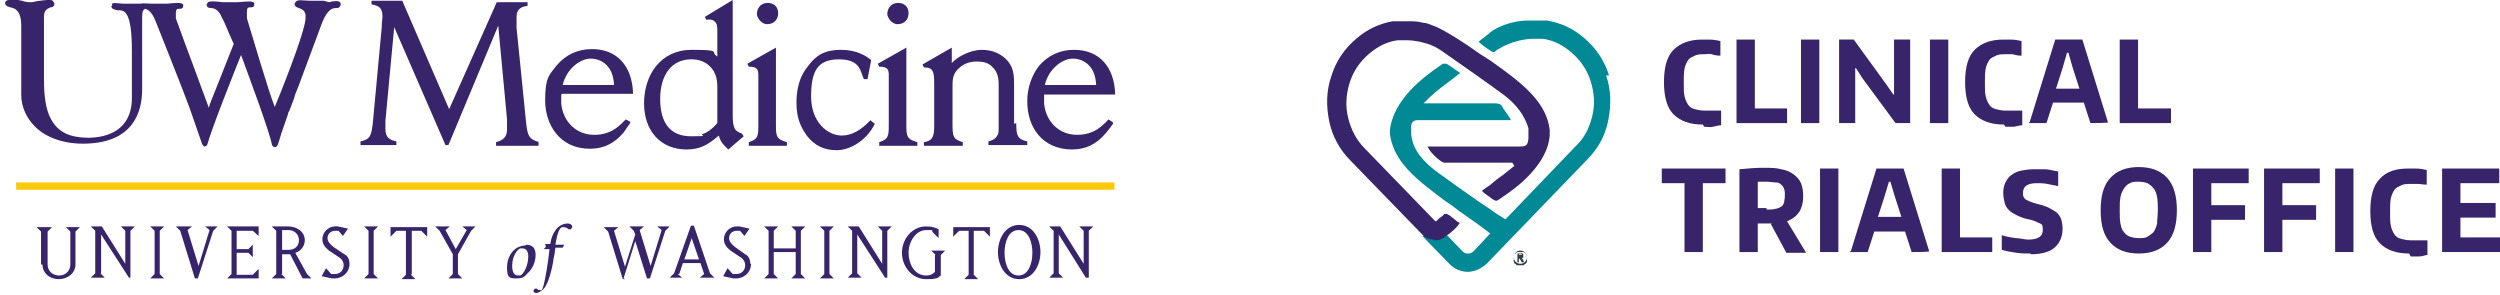 <?xml version="1.0" encoding="UTF-8"?>
<svg xmlns="http://www.w3.org/2000/svg" version="1.1" viewBox="0 0 341.2 40.3">
  <defs>
    <style>
      .cls-1 {
        fill: #333d47;
      }

      .cls-2 {
        fill: #018995;
      }

      .cls-3 {
        fill: #ffc808;
      }

      .cls-4 {
        fill: #37246a;
      }
    </style>
  </defs>
  <!-- Generator: Adobe Illustrator 28.7.10, SVG Export Plug-In . SVG Version: 1.2.0 Build 236)  -->
  <g>
    <g id="Layer_1">
      <path class="cls-4" d="M5.8,36.1c0,1.2,1,2,2.2,2s2.3-.8,2.3-2v-4.5l.6-.6h-1.9l.6.6v4.5c0,.8-.6,1.5-1.5,1.5s-1.6-.6-1.6-1.5v-4.5l.6-.6h-2.1l.6.6v4.5h0ZM13.8,37.3v-5.3l3.8,5.9h.2v-6.4l.6-.6h-1.9l.6.6v4.5l-3.2-5.1h-1.5l.6.6v5.8l-.6.6h1.9l-.6-.6h0s0,0,0,0ZM20.5,30.9l.6.6v5.9l-.6.6h1.9l-.6-.6v-5.9l.6-.6h-1.9ZM26,30.9h-2l.6.6,2,6.5h.4l2.1-6.5.6-.6h-1.7l.6.5-1.5,4.9-1.5-4.9.6-.5h0ZM35.3,38v-1.3l-.8.8h-2.2v-3h1.6l.6.6v-1.7l-.6.6h-1.6v-2.5h2.2l.8.7v-1.3h-4.3l.6.6v5.9l-.6.6h4.3ZM38.5,37.4v-2.7h1.1l1.7,3.3h1.2l-.6-.6-1.6-2.9c.8-.2,1.3-1,1.3-1.7,0-1.2-1.1-1.9-2.3-1.9h-2.2l.6.6v5.9l-.6.6h1.9l-.6-.6h0ZM38.5,31.4h.9c.8,0,1.4.6,1.4,1.4s-.6,1.3-1.4,1.3h-.9v-2.7h0ZM47.7,36c0-.7-.3-1.1-.7-1.3l-1.5-1c-.5-.4-.8-.8-.8-1.2,0-.7.6-1,1-1s.3,0,.5,0l.6.7.7-1-1.4-.3c0,0-.2,0-.3,0-1.2,0-1.8,1-1.8,1.7s.3,1.1.9,1.6l1.5,1c.4.3.5.7.5,1,0,.6-.4,1.2-1.2,1.2s-.4,0-.5,0l-.7-.8-.6,1.1,1.4.3s.2,0,.4,0c.9,0,2-.7,2-2M49.7,30.9l.6.6v5.9l-.6.6h1.9l-.6-.6v-5.9l.6-.6h-1.9ZM56.2,37.4v-5.9h1.3l.8.8v-1.3h-5v1.3l.8-.8h1.3v6l-.6.6h1.9l-.6-.6h0s0,0,0,0ZM60,31.5l1.8,3.2v2.7l-.6.6h1.9l-.6-.6v-2.7l1.8-3.2.6-.6h-1.8l.6.5-1.5,2.6-1.4-2.6.6-.5h-2l.6.6s0,0,0,0ZM71.7,33.5c-.3,0-.7.1-1.1.3-.7.4-1.4,1.3-1.4,2.7s.3,1.5,1.3,1.5,1.1-.3,1.5-.7c.7-.6,1.1-1.6,1.1-2.5s-.4-1.4-1.3-1.4M69.9,36.3c0-1.5.8-2.3,1.1-2.4,0,0,.2,0,.3,0,.5,0,.8.4.8,1.1,0,1.3-.7,2.5-1.1,2.6,0,0-.2,0-.3,0-.6,0-.8-.6-.8-1.3M74.5,33.7l-.3.3h0c0,0,.8,0,.8,0-.1.9-.2,1.7-.4,2.9-.3,1.8-.5,2.5-.7,2.7,0,0-.2,0-.2,0s-.3,0-.4-.2c-.1,0-.2,0-.3,0,0,0-.2.2-.2.3,0,.2.3.3.4.3s.7-.2,1.1-.7c.3-.4.8-1.4,1.2-3.6,0-.4.2-.8.3-1.9h1c0,0,.2-.4.2-.4h-1.2c.3-1.8.6-2.4,1-2.4s.6.1.8.3c0,0,.2,0,.3,0,0,0,.2-.2.2-.4,0-.2-.3-.4-.6-.4-.6,0-1.2.3-1.6.8-.4.5-.7,1.2-.8,2h-.7,0ZM85.1,38l1.6-5.1,1.6,5.1h.4l2.1-6.5.6-.6h-1.7l.6.5-1.5,4.9-1.5-4.9.6-.5h-2l.6.6.2.5-1.4,4.4-1.5-4.9.6-.5h-2l.6.6,2,6.5h.4,0ZM92.7,37.4l.5-1.5h2.4l.5,1.5-.6.5h2l-.6-.6-2.2-6.5h-.4l-2.3,6.5-.6.6h1.7l-.6-.5h0ZM94.4,32.5l1,2.9h-2l1-2.9h0ZM102.4,36c0-.7-.3-1.1-.7-1.3l-1.4-1c-.5-.4-.8-.8-.8-1.2,0-.7.6-1,1-1s.3,0,.5,0l.6.7.7-1-1.4-.3c0,0-.2,0-.3,0-1.2,0-1.8,1-1.8,1.7s.3,1.1.9,1.6l1.5,1c.4.3.5.7.5,1,0,.6-.4,1.2-1.2,1.2s-.4,0-.5,0l-.7-.8-.6,1.1,1.4.3s.2,0,.4,0c.9,0,2-.7,2-2M105.6,34.4h3v3l-.6.6h1.9l-.6-.6v-5.9l.6-.6h-1.9l.6.6v2.4h-3v-2.4l.6-.6h-1.9l.6.6v5.9l-.6.6h1.9l-.6-.6v-3h0ZM111.9,30.9l.6.6v5.9l-.6.6h1.9l-.6-.6v-5.9l.6-.6h-1.9ZM117,37.3v-5.3l3.8,5.9h.3v-6.4l.6-.6h-1.9l.6.6v4.5l-3.2-5.1h-1.5l.6.6v5.8l-.6.6h1.9l-.6-.6h0ZM127.6,34.8v2.3c-.2.2-.5.5-1.2.5-1.6,0-2.4-1.6-2.4-3.1s1-3.1,2.4-3.1.6,0,.9.3l.8.8v-1.2c-.4-.2-.8-.4-1.7-.4-1.9,0-3.3,1.7-3.3,3.6s1.4,3.6,3.3,3.6,1.6-.3,2-.5v-2.8l.6-.6h-1.9l.6.6h0ZM132.9,37.4v-5.9h1.4l.8.8v-1.3h-5v1.3l.8-.8h1.3v6l-.6.6h1.9l-.6-.6h0ZM136.2,34.4c0,1.8,1,3.7,2.9,3.7s2.9-1.9,2.9-3.7-1-3.7-2.9-3.7-2.9,1.9-2.9,3.7h0ZM139,37.6c-1.4,0-1.9-1.7-1.9-3.1s.5-3.1,1.9-3.1,1.9,1.7,1.9,3.1-.5,3.1-1.9,3.1h0ZM144.5,37.3v-5.3l3.7,5.9h.4v-6.4l.6-.6h-1.9l.6.6v4.5l-3.2-5.1h-1.5l.6.6v5.8l-.6.6h1.9l-.6-.6h0Z"/>
      <polygon class="cls-3" points="152.1 25.9 2.2 25.9 2.2 24.9 152.1 24.9 152.1 25.9 152.1 25.9"/>
      <path class="cls-4" d="M44.2.1h-.9c0,0-1,0-1,0h0c-.8,0-1.6-.2-1.9.1l-.2.3h0c0,.4.3.5.6.6.3.1.8.3.9.9,0,.3,0,.4,0,.5h0c0,1.3-2.1,7-4.2,12.1-.9-2.3-3.1-9.8-3.8-12.1h0c0-.2,0-.8,0-.9h0c0-.6.2-.6.5-.6.2,0,.5,0,.5-.4h0s0-.2,0-.2h0c-.3-.3-1-.2-2.2-.1h-1c0,0-1.1,0-1.1,0-.9-.1-1.7-.2-2,0l-.2.3h0c0,.4.3.5.6.5.4,0,.9.2,1.3.9.1.3.4.7.8,1.7,0,0,.8,1.9,1,2.3-.1.3-1.1,2.7-2.3,5.8-.5,1.3-1,2.4-1.1,2.9-.6-1.7-3.1-8.3-4.5-12.2v-.3c0,0,0,0,0-.1v-.3c0-.6.2-.6.5-.6.2,0,.5,0,.5-.4h0s0-.2,0-.2h0c-.3-.3-1-.2-2.2-.1h-1c0,0-1.1,0-1.1,0h0c-.6,0-1.2-.1-1.5,0h-.1c0,0-.2,0-.2,0h-.9c0,0-1.1,0-1.1,0-.8,0-1.3-.2-1.6,0v.3c-.1,0-.1,0-.1,0,0,.5.5.5.8.6,0,0,.2,0,.2,0,.8,0,1.8.2,1.8,5.5v6.5c0,3.4-2.1,5.3-5.8,5.4-2,0-3.4-.4-4.4-1.4-1.6-1.6-1.8-4.2-1.8-6.7V2.3c0-1,.5-1.1.9-1.3.3,0,.6-.2.5-.6l-.2-.3h0c-.3-.2-.9-.1-1.7,0h0c-.4,0-.9.2-1.2.2s-.8,0-1.3-.2h0c-.9-.2-1.7-.3-2.1,0-.1,0-.2.2-.2.3,0,.4.4.5.7.6.6.1,1.5.4,1.5,2.5v9.4c0,1.7.7,3.2,1.9,4.4,1.6,1.6,4.2,2.4,7,2.3,6.3-.2,7.6-4.2,7.6-7.4V2.3c0-.8.2-1,.4-1.1.4.1.9.4,1.4,1.6,0,0,3.8,9.5,4.7,12l1.7,4.9c0,0,.1.2.3.3.2,0,.4-.2.4-.3.6-2.2,3.8-10.2,4.6-12.2,1.1,3,3.9,10.5,4.2,12.2,0,.1.1.3.4.4h0c.2,0,.3-.2.4-.3h0c0,0,.4-1.2.5-1.6l.9-2.6s0-.2.2-.5c.6-1.6.7-1.8.7-1.9h0c0-.1.2-.6.6-1.6l3.2-8.6c.8-1.9,1.5-1.9,1.9-1.9.2,0,.5,0,.6-.5,0-.1,0-.2-.1-.3-.2-.2-.8-.2-1.5,0h0ZM149.6,11.6c-.1-2.7-1.8-3.6-3.2-3.6s-3.3,1.4-3.8,3.6h7.1,0ZM151.3,16.3l.6.4v.2c-.2.3-.5.7-1,1.3-1.3,1.5-2.7,2.2-4.6,2.2s-3.5-.7-4.6-2c-1-1.2-1.5-2.8-1.5-4.6s.6-3.5,1.6-4.8c1.2-1.4,2.8-2.2,4.8-2.2,3.4,0,5.5,2.3,5.6,6.1h0c0,0-9.7,0-9.7,0,0,.5,0,1,0,1.3.3,2.5,2.1,4.2,4.5,4.2s3.5-1.3,4.3-2.1h0s0,0,0,0ZM138.4,16.9v-4.9c0-1.6,0-2.6-.8-3.6-.8-1-2.1-1.6-3.6-1.6s-3.3.9-4.1,1.8v-2.1l-4,2.3.2.4h0c1.3,0,1.4.6,1.4,2.3v5.4c0,1.4,0,2.3-1.4,2.5h0v.5h5.3v-.5h0c-1.3-.4-1.4-.7-1.4-2.5v-5.1c0-.9,0-1.8,1-2.6.6-.5,1.3-.8,2.3-.8s1.6.2,2.1.7c.9.8.9,1.9.9,2.5v5.2c0,1.3,0,1.5-.2,1.7-.3.6-.9.7-1.2.8h0v.5h5.3v-.5h0c-1.4-.3-1.5-.9-1.5-2.5h0ZM123.7,17V6.5l-3.9,2.2.2.4h0c1.3,0,1.3.5,1.3,1.4v6.4c0,1.6,0,2.1-1.3,2.5h0v.5h5.2v-.5h0c-1.5-.4-1.5-.9-1.5-2.4h0ZM122.5,3.3c.9,0,1.5-.6,1.5-1.5s-.6-1.4-1.4-1.4c-1.2,0-1.5,1-1.5,1.5s.6,1.4,1.4,1.4h0ZM118.8,16.4c-1.3,1.4-2.6,2.1-3.9,2.1-2,0-4.2-1.9-4.2-5.3s.8-5.1,3.8-5.1,2.9,1.7,3.4,2.7h0c0,0,.5,0,.5,0l.5-2.6h0c-.6-.5-1.9-1.4-4.1-1.4s-3.4.7-4.5,2.2c-1.1,1.3-1.6,3-1.6,5s.5,3.2,1.4,4.5c1.1,1.4,2.4,2,4.1,2s4-1.2,5.2-3.6h0c0,0-.5-.4-.5-.4h0s0,0,0,0ZM104.7,3.3c.9,0,1.5-.6,1.5-1.5s-.6-1.4-1.4-1.4c-1.2,0-1.5,1-1.5,1.5s.6,1.4,1.4,1.4h0ZM105.9,17V6.5l-3.9,2.2.2.4h0c1.3,0,1.3.5,1.3,1.4v6.4c0,1.6,0,2.1-1.3,2.5h0v.5h5.2v-.5h0c-1.5-.4-1.5-.9-1.5-2.4h0ZM94.3,8.1c-2.6,0-4.2,2.1-4.2,5.4s1.4,5.1,4.2,5.1,1.1-.1,1.6-.3c.8-.3,1.4-.8,2-1.5v-4.7c0-.6,0-1.3-.3-2-.5-1.2-1.7-2-3.1-2h0ZM101.3,18.3l.2.3-2.1,1.8h0c-.7-.7-1-.9-1.3-1.9-1.5,1.3-2.6,1.9-4.4,1.9-3.5,0-5.8-2.5-5.8-6.3s2.2-7.3,6.5-7.3,2.4.3,3.5.9v-3.5c0-.5,0-1-.4-1.3-.2-.2-.6-.3-1.1-.2h0l-.2-.4L100,0v15.7c0,1.8.3,2.2,1.2,2.5h0ZM83.8,11.6c-.1-2.7-1.8-3.6-3.2-3.6s-3.3,1.4-3.8,3.6h7.1ZM76.6,12.9c0,.6,0,1,0,1.3.3,2.5,2.1,4.2,4.5,4.2s3.5-1.3,4.3-2.1h0s.6.3.6.3v.2c-.2.3-.5.7-.9,1.3-1.3,1.5-2.7,2.2-4.6,2.2-4.2,0-6.1-3.4-6.1-6.6s.6-3.5,1.6-4.8c1.2-1.4,2.8-2.2,4.8-2.2,3.4,0,5.5,2.3,5.6,6.1h0c0,0-9.7,0-9.7,0h0ZM73.5,19.4h0v.5h-5.8v-.5h0c.8-.2,1.5-.6,1.5-1.7s0-.6,0-1.4l-1.2-12.8-6.8,16.3h-.4s-7-16.1-7-16.1l-1.2,12.8c0,.4,0,.8,0,1.1,0,1.2.6,1.5,1.5,1.7h0v.5h-4.9v-.5h0c1.3-.3,1.5-.7,1.7-2.7l1.2-12.9c0-.8.1-1.1.1-1.4,0-1.3-.5-1.5-1.5-1.7h0v-.5h4.2c0,0,6.4,14.8,6.4,14.8L67.8.3h4.2v.5h0c-.7.1-1.5.3-1.5,1.5s0,.7,0,1.5l1.3,12.9c.2,1.7.3,2.3,1.8,2.7h0Z"/>
      <path class="cls-4" d="M232.4,17c-1.8,0-3.1-.5-4-1.4-.9-.9-1.3-2.4-1.3-4.4s.4-3.5,1.3-4.4c.9-.9,2.2-1.4,3.9-1.4s1.5,0,2.5.2v2c-.5,0-.9-.1-1.2-.2s-.6,0-.9,0c-.6,0-1,0-1.4.2s-.7.3-.9.6c-.2.3-.4.7-.5,1.2-.1.5-.1,1.1-.1,1.9s0,1.3.1,1.8c.1.5.3.9.5,1.2s.5.5.9.6.8.2,1.4.2.3,0,.5,0c.2,0,.4,0,.6,0s.4,0,.6,0c.2,0,.4,0,.5,0v2c-.3,0-.7.1-1.1.2s-.8,0-1.2,0h0Z"/>
      <polygon class="cls-4" points="237 5.4 239.5 5.4 239.5 14.8 243.9 14.8 243.9 16.8 237 16.8 237 5.4 237 5.4"/>
      <polygon class="cls-4" points="245.8 5.4 248.3 5.4 248.3 16.8 245.8 16.8 245.8 5.4 245.8 5.4"/>
      <polygon class="cls-4" points="251 5.4 253 5.4 257.5 11.6 258.4 12.9 258.5 12.9 258.5 5.4 260.7 5.4 260.7 16.8 258.7 16.8 254.2 10.7 253.3 9.3 253.2 9.3 253.2 16.8 251 16.8 251 5.4 251 5.4"/>
      <polygon class="cls-4" points="263.4 5.4 265.9 5.4 265.9 16.8 263.4 16.8 263.4 5.4 263.4 5.4"/>
      <path class="cls-4" d="M273.5,17c-1.8,0-3.1-.5-4-1.4-.9-.9-1.3-2.4-1.3-4.4s.4-3.5,1.3-4.4,2.2-1.4,3.9-1.4,1.5,0,2.5.2v2c-.5,0-.9-.1-1.2-.2-.3,0-.6,0-.9,0-.6,0-1,0-1.4.2s-.7.3-.9.6c-.2.3-.4.7-.5,1.2-.1.5-.1,1.1-.1,1.9s0,1.3.1,1.8c.1.5.3.9.5,1.2s.5.5.9.6.8.2,1.4.2.3,0,.5,0c.2,0,.4,0,.6,0,.2,0,.4,0,.6,0,.2,0,.4,0,.5,0v2c-.3,0-.7.1-1.1.2-.4,0-.8,0-1.2,0h0Z"/>
      <path class="cls-4" d="M283.8,12.1l-.9-2.8-.6-2.1h-.2l-.6,2.1-.9,2.8h3.1ZM277,16.7l3.5-11.3h3.7l3.5,11.3h0c0,.1-2.4.1-2.4.1l-.9-2.8h-4.2l-.9,2.8h-2.4c0-.1,0-.1,0-.1Z"/>
      <polygon class="cls-4" points="289.3 5.4 291.8 5.4 291.8 14.8 296.3 14.8 296.3 16.8 289.3 16.8 289.3 5.4 289.3 5.4"/>
      <polygon class="cls-4" points="229.9 25 226.8 25 226.8 23 235.5 23 235.5 25 232.4 25 232.4 34.4 229.9 34.4 229.9 25 229.9 25"/>
      <path class="cls-4" d="M241.1,28.6c.5,0,.9,0,1.2-.1.3,0,.6-.2.8-.3.2-.1.3-.3.4-.6,0-.2.1-.5.1-.9s0-.6-.1-.9-.2-.4-.4-.6-.4-.3-.8-.3c-.3,0-.7-.1-1.2-.1s-.4,0-.6,0c-.2,0-.4,0-.6,0v3.6c.1,0,.3,0,.5,0,.2,0,.4,0,.7,0h0ZM241.8,30.5c-.1,0-.3,0-.5,0h-.9c0,0-.2,0-.3,0h-.2v3.9h-2.5v-11.3c1.1-.1,2.1-.2,3.2-.2s1.8,0,2.5.2c.7.1,1.3.4,1.7.7.4.3.8.7,1,1.2s.3,1.1.3,1.8c0,1.7-.7,2.8-2.2,3.4l2.6,4.3h-2.7l-2.1-3.9h0Z"/>
      <polygon class="cls-4" points="248.4 23 250.9 23 250.9 34.4 248.4 34.4 248.4 23 248.4 23"/>
      <path class="cls-4" d="M259.5,29.6l-.9-2.8-.6-2h-.2l-.6,2-.9,2.8h3.1ZM252.6,34.3l3.5-11.3h3.7l3.5,11.3h0c0,.1-2.4.1-2.4.1l-.9-2.8h-4.2l-.9,2.8h-2.4c0-.1,0-.1,0-.1Z"/>
      <polygon class="cls-4" points="265 23 267.5 23 267.5 32.4 271.9 32.4 271.9 34.4 265 34.4 265 23 265 23"/>
      <path class="cls-4" d="M277.1,34.6c-.6,0-1.2,0-1.9-.1s-1.3-.2-2-.4v-2c.6.2,1.2.3,1.9.4.6,0,1.2.2,1.7.2,1.3,0,2-.4,2-1.3s-.2-.8-.6-1c-.4-.2-.9-.4-1.5-.5-.5-.1-1-.3-1.4-.5-.4-.2-.8-.4-1.1-.7-.3-.3-.5-.6-.6-1-.1-.4-.2-.9-.2-1.4s.1-1,.3-1.4c.2-.4.5-.8.8-1,.4-.3.8-.5,1.3-.6s1.1-.2,1.8-.2,1,0,1.5,0c.5,0,1.1.2,1.8.3v2c-.5-.1-1-.2-1.5-.3s-1-.1-1.4-.1c-.6,0-1.1.1-1.4.3-.3.2-.5.5-.5,1s0,.4.1.6.2.3.4.4c.2.1.4.2.7.3s.6.2,1,.3c.5.1,1,.3,1.4.5.4.2.7.4,1,.6.3.3.5.6.6.9s.2.8.2,1.3c0,1.1-.4,2-1.1,2.6-.7.6-1.8.9-3.2.9h0Z"/>
      <path class="cls-4" d="M291.9,32.5c.5,0,.9,0,1.2-.2s.6-.4.8-.6c.2-.3.4-.7.5-1.2,0-.5.1-1.1.1-1.8s0-1.3-.1-1.8-.2-.9-.5-1.2c-.2-.3-.5-.5-.8-.7-.3-.1-.7-.2-1.2-.2s-.9,0-1.2.2c-.3.1-.6.4-.8.7s-.4.7-.5,1.2-.1,1.1-.1,1.8,0,1.3.1,1.8.2.9.5,1.2c.2.3.5.5.8.6.3.1.7.2,1.2.2h0ZM291.9,34.6c-1.7,0-3-.5-3.9-1.5-.9-1-1.3-2.4-1.3-4.4s.4-3.4,1.3-4.4,2.2-1.5,3.9-1.5,3,.5,3.9,1.5,1.3,2.5,1.3,4.4-.4,3.4-1.3,4.4c-.9,1-2.2,1.5-3.9,1.5h0Z"/>
      <polygon class="cls-4" points="299.3 23 306.9 23 306.9 25 301.8 25 301.8 28 306.4 28 306.4 30 301.8 30 301.8 34.4 299.3 34.4 299.3 23 299.3 23"/>
      <polygon class="cls-4" points="309 23 316.6 23 316.6 25 311.5 25 311.5 28 316.1 28 316.1 30 311.5 30 311.5 34.4 309 34.4 309 23 309 23"/>
      <polygon class="cls-4" points="318.7 23 321.2 23 321.2 34.4 318.7 34.4 318.7 23 318.7 23"/>
      <path class="cls-4" d="M328.8,34.6c-1.8,0-3.1-.5-4-1.4s-1.3-2.4-1.3-4.4.4-3.5,1.3-4.4c.9-1,2.2-1.4,3.9-1.4s1.5,0,2.5.2v2c-.5,0-.9-.1-1.2-.1-.3,0-.6,0-.9,0-.6,0-1,0-1.4.2s-.7.3-.9.6c-.2.3-.4.7-.5,1.2s-.1,1.1-.1,1.9,0,1.3.1,1.8c.1.5.3.9.5,1.2.2.3.5.5.9.6s.8.2,1.4.2.3,0,.5,0c.2,0,.4,0,.6,0,.2,0,.4,0,.6,0,.2,0,.4,0,.5,0v2c-.3,0-.7.2-1.1.2-.4,0-.8,0-1.2,0h0Z"/>
      <polygon class="cls-4" points="333.3 23 341.1 23 341.1 25 335.8 25 335.8 27.7 340.6 27.7 340.6 29.7 335.8 29.7 335.8 32.4 341.2 32.4 341.2 34.4 333.3 34.4 333.3 23 333.3 23"/>
      <path class="cls-2" d="M219.6,10.3c-.6-2-1.8-3.8-3.5-5.2-1.4-1.2-3.1-2-5-2.3-.2,0-.4,0-.7,0-.3,0-.6,0-1,0-.2,0-.4,0-.7,0-2.6,0-4.5,1-5.3,1.6l-.2.2c-.1.1-.3.2-.4.3-.3.3-.7.5-1,.8.2.2.7.6,1,.8.6.4.8.6,1,.6s.2,0,.4-.2h0c.1-.1.3-.2.5-.3h0c.6-.4,1-.5,1.7-.8.4-.1.7-.2,1.1-.3.5-.1,1.1-.2,1.6-.2s.6,0,1,0c.2,0,.3,0,.5,0,1.4.2,2.6.8,3.8,1.8,1.3,1.1,2.2,2.4,2.7,4,.5,1.6.6,3.2.2,4.8-.4,1.6-1.1,3-2.3,4.1l-9.5,9.9h-.1c-.8-.5-1.6-1-2.1-1.4l-1.5-1c-2-1.4-4-2.8-5.9-4.2-1.5-1.2-3.1-2.7-3.3-5h0c0-.1,0-.3,0-.4s0-.3,0-.5c0-.1,0-.2,0-.3h0c.1-.5.4-.7.9-.7h0c.4,0,.7,0,1.1,0h11c.2,0,.6,0,.6,0,0,0,0-.1-.2-.4-.2-.3-.4-.6-.7-1-.1-.1-.2-.3-.3-.5-.2-.3-.5-.4-1.1-.4-1.1,0-2.2,0-3.3,0h-5.1c-.2,0-.4,0-.6,0h-.6s.3-.3.3-.3c.2-.2.3-.3.5-.5.3-.3.6-.5.9-.8,1.1-.9,2-1.5,3.1-2.4,0,0,.1-.1.2-.1,0,0,0,0-.1-.1-.2-.1-.4-.3-.6-.4-.4-.3-.8-.6-1.2-.8,0,0,0,0-.2,0s-.2,0-.3,0c-2,1.4-3.6,2.6-5,4.3-1.3,1.6-2,3.1-2.2,4.7v.2c0,0,0,.2,0,.4.2,1.5.8,2.8,1.8,4.1,1.5,1.9,3.6,3.4,5.7,5,.6.4,1.2.8,1.8,1.3,1.4,1,2.9,2,4.3,3.1h.1c0,.1-2.3,2.5-2.3,2.5-.3.3-.6.3-.8.3s-.4,0-.7-.3l-2.4-2.5c-.3.1-.6.4-1.3.4h-1c-.4,0-.6,0-.8,0l3.7,3.8c.7.7,1.6,1.1,2.5,1.1s1.8-.4,2.6-1.1l2.6-2.7,11.1-11.5c1.5-1.5,2.5-3.3,2.9-5.4.4-2.1.4-4.1-.3-6.1h0Z"/>
      <path class="cls-4" d="M195.7,32.7c-.6,0-1.1-.2-1.5-.6l-9.9-10.2c-1.5-1.5-2.5-3.4-2.9-5.4-.4-2-.4-4.1.3-6.1.6-2,1.8-3.8,3.5-5.2,1.4-1.2,3.1-2,4.9-2.3.2,0,.4,0,.7,0,.3,0,.6,0,1,0h.3c.7,0,1.4,0,2.1.2.4,0,.9.2,1.4.4,1.7.6,5.3,3.1,5.3,3.1.8.6,1.6,1.1,2.4,1.6l.3.2c2.1,1.5,3.9,2.8,5.4,4.4,1.5,1.6,2.3,3.2,2.5,4.9,0,.2,0,.4,0,.5h0c0,.1,0,.2,0,.3-.1,1.3-.6,2.5-1.4,3.7-1.4,2-3,3.3-4.9,4.6-.6.4-.8.6-1,.6h0c-.2,0-.5-.2-1-.6-.3-.2-.6-.4-.9-.7h0s0,0,0-.1,0,0,0,0c.4-.3.7-.5,1-.7.6-.5,1.2-1,1.8-1.4.5-.4,1-.8,1.5-1.2h.1c0,0-.3-.5-.3-.5,0,0-.2,0-.3,0-.1,0-.2,0-.4,0h-3.6c-1.7,0-3.3,0-5,0-.4,0-1.8-1.3-2.1-1.9-.1-.2-.2-.3-.2-.3,0,0,.2,0,.5,0h11.9c1.1,0,1.3-.1,1.4-1.1,0-.3,0-1.1,0-1.4-.5-1.7-1.6-3.2-3.3-4.5-1.3-1-8.3-5.9-8.6-6.1-.6-.4-1.2-.7-1.8-.9-.4-.1-.7-.2-1.1-.3-.6-.1-1.1-.2-1.6-.2s-.6,0-1,0c-.2,0-.4,0-.5,0-1.4.2-2.6.8-3.8,1.8-1.3,1.1-2.2,2.4-2.7,4-.5,1.6-.6,3.2-.2,4.8.4,1.6,1.1,3,2.3,4.2l9.6,9.9h.1c.3-.3.5-.5.7-.6.1-.1.3-.2.4-.4,0,0,.1,0,.2,0s.1,0,.2,0c.4.2.7.5,1.1.8.2.2.4.3.7.5q.2.1,0,0c-.2-.2,0,.4-2.2,1.9-.4.3-.8.4-1.3.4h0Z"/>
      <path class="cls-1" d="M207.5,34.2c-.5,0-.9.4-.9.9s.4.9.9.9.9-.4.9-.9-.4-.9-.9-.9h0ZM207.5,36.2c-.1,0-.3,0-.4,0-.1,0-.2-.1-.3-.2-.1,0-.2-.2-.2-.3,0-.1,0-.3,0-.4s0-.3,0-.4c0-.1.1-.2.2-.3.1,0,.2-.2.3-.2.1,0,.3,0,.4,0s.3,0,.4,0c.1,0,.2.1.3.2.1,0,.2.2.2.3,0,.1,0,.3,0,.4s0,.3,0,.4c0,.1-.1.2-.2.3-.1,0-.2.2-.3.2-.1,0-.3,0-.4,0h0ZM207.3,35.1v-.4h.2c0,0,.1,0,.2,0,0,0,0,0,0,.1s0,0,0,0c0,0,0,0,0,0,0,0-.1,0-.2,0h-.2ZM208,35.7l-.3-.5c.1,0,.2,0,.2-.1,0,0,0-.1,0-.2s0-.1,0-.2c0,0,0,0-.1-.1s-.1,0-.3,0h-.4v1.2h.2v-.5h.1l.3.5h.2Z"/>
    </g>
  </g>
</svg>